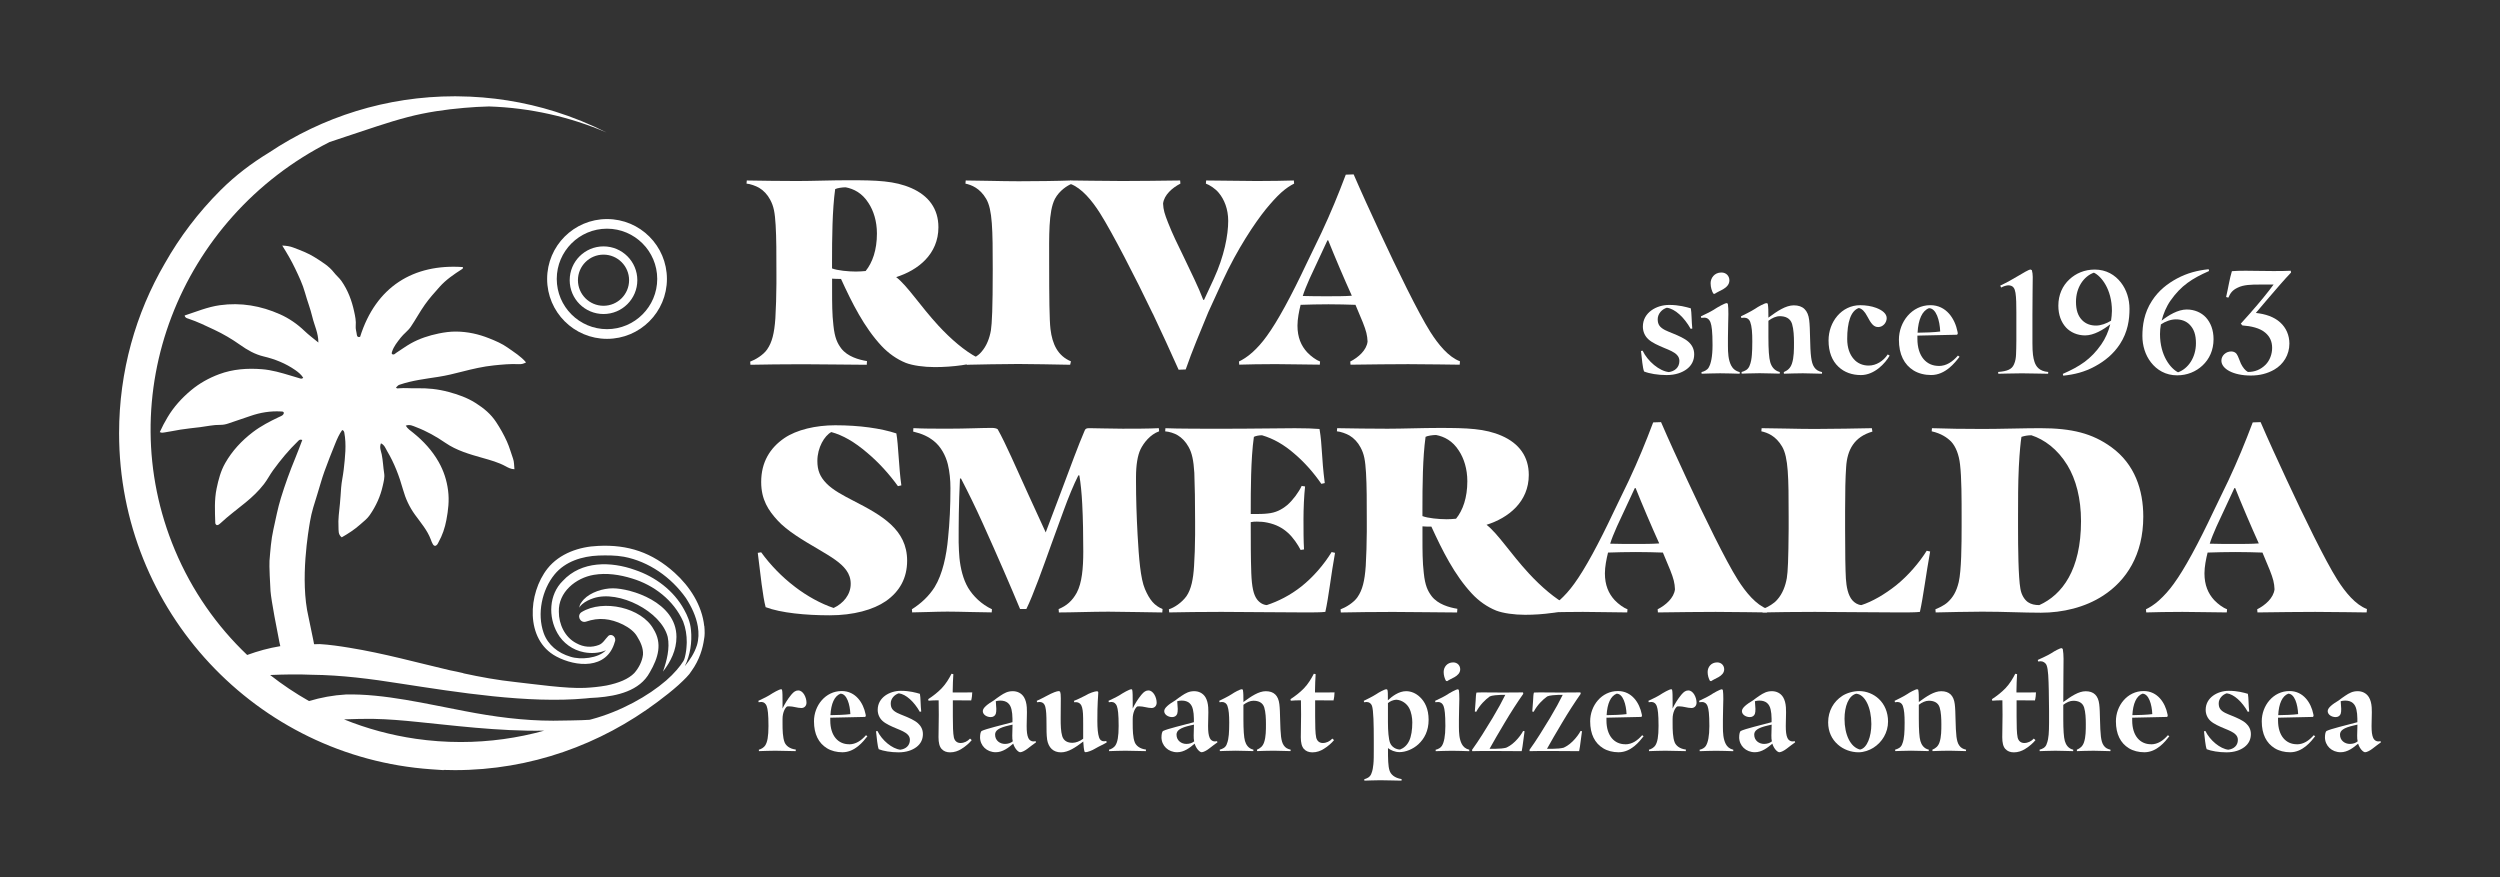 <svg xmlns="http://www.w3.org/2000/svg" id="Livello_1" data-name="Livello 1" viewBox="0 0 740 259.63"><rect x="0" y="0" width="740" height="259.63" fill="#333333" stroke="none"/><defs><style>      .cls-1 {        fill: #fff;        stroke-width: 0px;      }    </style></defs><g><path class="cls-1" d="M235.26,173.67c3.65,2.8,7.77,5.05,11.5,6.29,2.8-1.32,5.05-3.88,5.05-7.15,0-1.55-.47-2.88-1.32-4.04-1.63-2.25-4.35-3.88-8.16-6.14-4.66-2.72-9.4-5.52-12.2-8.62-2.64-2.88-4.82-6.06-4.82-11.34,0-5.91,2.64-10.1,6.84-12.98,3.65-2.49,9.32-3.81,15.07-3.81,7.3,0,13.6.93,18.1,2.41.62,3.42.7,9.95,1.48,15.38l-1.01.23c-2.64-3.65-5.67-6.99-9.09-9.87-3.81-3.26-7.23-5.21-10.64-6.14-2.02,1.09-4.12,4.58-4.12,8.55,0,2.8.78,4.66,2.64,6.6,1.94,2.02,5.05,3.65,8.08,5.21,8.31,4.27,15.85,8.47,15.85,17.71,0,5.13-2.18,9.09-6.29,11.97-3.73,2.56-9.56,4.2-16.63,4.2s-14.45-.7-18.96-2.41c-.85-3.11-1.55-9.79-2.33-16.08l1.01-.16c2.64,3.65,6.14,7.3,9.95,10.18Z"></path><path class="cls-1" d="M276.67,173.75c2.33-3.81,3.5-9.32,3.96-14.53.47-4.51.7-9.32.7-14.69,0-2.49-.23-4.89-.78-7.15-.62-2.49-2.02-5.13-4.04-6.76-1.71-1.4-3.57-2.25-6.22-2.88l.08-1.01c2.88.16,6.22.16,10.41.16,4.97,0,9.87-.23,12.82-.23.78,0,1.4.16,1.71.39,2.41,4.27,5.36,11.19,9.09,19.35l5.13,11.19,4.35-11.5c3.19-8.47,5.21-14.06,7.15-18.57.23-.62.54-.78,1.4-.78,1.79,0,6.45.16,9.87.16s7.54,0,10.72-.16l.08.93c-2.64.93-4.58,3.42-5.52,5.36-.85,1.79-1.32,4.66-1.32,8.16v1.48c0,4.66.16,10.1.47,15.69.39,6.92.85,12.9,2.18,16.01,1.4,3.26,2.8,4.9,5.21,5.91l-.08,1.01c-2.56,0-11.5-.23-15.93-.23-4.74,0-11.03.23-14.68.23l-.08-1.01c2.33-.93,4.04-2.41,5.36-4.82,1.55-2.88,1.94-7.3,1.94-12.2,0-4.35-.08-9.87-.31-14.06-.16-3.26-.47-6.22-.85-8.47h-.31c-1.4,2.8-2.88,6.37-4.35,10.41l-3.65,10.02c-2.25,6.29-5.44,15.23-7.38,19.11h-1.86c-2.72-6.53-6.53-15.38-11.03-25.33-2.25-4.97-4.2-8.94-6.45-13.29h-.31c-.39,8.16-.39,13.29-.39,18.88,0,1.48.16,3.73.23,4.58.31,3.11,1.09,6.37,2.56,8.86,1.55,2.56,3.96,4.9,7.07,6.37l-.08.93c-3.19,0-9.63-.23-13.13-.23-3.19,0-8.16.23-10.41.23l-.08-.93c2.72-1.71,5.05-3.89,6.76-6.6Z"></path><path class="cls-1" d="M351.19,176.47c1.4-2.02,2.02-5.05,2.25-8.93.16-2.25.31-6.37.31-9.25v-3.96c0-5.67-.08-10.64-.23-14.37-.23-3.73-.7-5.91-1.71-7.69-.85-1.55-2.02-2.72-3.19-3.42-1.01-.62-2.56-1.09-3.73-1.17l.08-.93c3.03.16,13.21.16,15.62.16,11.03,0,18.18-.16,22.69-.16,3.11,0,5.52.08,7.3.23.85,5.13.54,8.16,1.55,16.01l-1.01.23c-2.25-3.26-4.89-6.29-8-8.94-3.03-2.64-6.14-4.43-9.56-5.44-.85,0-1.79.16-2.41.47-.93,6.45-.93,16.24-.93,21.75v1.09h.78c1.63,0,2.87,0,4.27-.16,2.33-.23,4.04-1.09,5.75-2.49,1.63-1.4,3.42-3.81,4.27-5.67l1.01.16c-.31,2.8-.47,6.6-.47,9.71,0,3.34,0,6.22.16,8.93l-1.01.16c-.78-1.55-2.25-3.73-3.73-5.05-1.63-1.48-3.5-2.49-6.06-3.03-1.09-.23-2.02-.31-3.11-.31-.62,0-1.17,0-1.86.16v.93c0,4.58,0,9.63.16,14.14.16,4.27.7,6.37,1.63,7.69.78,1.09,1.86,1.71,2.95,1.79,3.34-1.09,6.92-2.88,10.26-5.52,3.42-2.72,6.6-6.37,8.94-10.18l1.01.23c-1.17,6.37-1.86,12.98-2.87,17.48-1.17.16-3.96.16-5.75.16-8.7,0-18.41-.16-25.02-.16-5.13,0-12.2.08-15.46.16l-.08-.93c1.55-.47,3.81-1.94,5.21-3.89Z"></path><path class="cls-1" d="M401.85,176.7c1.4-2.02,2.1-4.66,2.41-9.17.16-2.49.31-7.3.31-10.18v-3.03c0-5.67,0-10.64-.23-14.37s-.54-5.52-1.63-7.54c-.78-1.48-1.94-2.72-3.26-3.5-.93-.54-2.64-1.17-3.73-1.24l.08-.93c3.11.08,11.42.16,14.92.16,4.51,0,10.18-.23,15.23-.23,8.39,0,13.6.16,18.57,2.33,5.13,2.25,8,6.14,8,11.58,0,8-6.06,12.74-12.51,14.76,3.34,2.56,7.07,8.47,12.51,14.37,3.73,4.04,7.85,7.54,11.42,9.4.47,0,1.01-.08,1.4-.16l.16,1.01c-3.03,1.24-8.62,2.02-14.06,2.02-3.26,0-6.53-.47-8.55-1.24-2.72-1.09-5.21-2.87-7.23-5.05-5.13-5.52-8.7-12.67-11.97-19.81-.7,0-1.94,0-2.64-.08v3.57c0,3.57,0,6.99.39,10.26.39,3.73,1.17,5.28,2.33,6.84,1.86,2.41,5.21,3.34,7.61,3.73l-.08,1.09c-3.65,0-13.99-.16-18.96-.16s-12.2.08-15.46.16l-.08-.93c1.48-.54,3.89-1.94,5.05-3.65ZM428.11,153.7c1.01,0,2.02-.08,2.88-.16,2.02-2.49,3.34-6.22,3.34-11.11,0-3.65-1.01-6.76-2.49-9.01-1.86-2.95-4.35-4.2-6.76-4.66-1.01,0-2.56.23-3.11.54-.86,6.14-.93,14.37-.93,21.75v1.71c1.55.62,4.89.93,7.07.93Z"></path><path class="cls-1" d="M461.6,177.71c1.55-1.4,2.95-2.95,4.35-4.89,3.19-4.35,7.3-11.97,11.73-21.37l4.43-9.17c2.8-5.98,4.97-11.27,7.23-17.25l2.33-.08c2.17,5.05,5.13,11.5,7.77,17.17,5.05,10.88,11.34,23.78,14.92,29.45,2.41,3.81,5.44,7.46,8.78,8.7l-.08,1.01c-1.71,0-9.4-.16-15.23-.16-3.81,0-11.89.08-17.09.16l-.08-.93c2.41-1.24,4.82-3.34,5.13-5.91-.08-1.87-.39-3.11-1.4-5.67l-2.17-5.21c-2.1-.08-5.44-.16-8-.16-2.95,0-5.75.08-8.24.16-.47,1.87-.93,4.2-.93,6.14,0,3.5,1.09,5.98,2.88,7.93,1.09,1.17,2.72,2.33,3.81,2.72l-.08.93c-3.88,0-8.62-.16-13.13-.16-4.12,0-8.16.08-10.72.16l-.08-.93c1.09-.54,2.41-1.32,3.88-2.64ZM491.13,160.85c-2.25-4.97-4.97-11.34-6.99-16.39h-.23l-5.28,11.34c-.78,1.71-1.71,4.04-2.02,5.13,2.25.08,5.21.08,7.61.08,2.1,0,4.97,0,6.92-.16Z"></path><path class="cls-1" d="M526.02,177.55c1.63-1.79,2.49-4.2,2.88-6.45.31-1.87.47-5.44.54-14.53v-3.57c0-11.73-.08-17.64-1.94-20.82-1.87-3.19-4.35-4.12-6.14-4.51l.08-.93c3.65,0,10.41.23,15.69.23,5.59,0,13.13-.16,16.94-.23l.16,1.01c-5.36,1.55-7.46,5.36-7.77,10.49-.23,3.26-.31,7.23-.31,12.98v5.28c0,7.38.08,11.96.23,14.76.16,2.41.62,4.97,1.94,6.45.62.7,1.55,1.32,2.64,1.4,3.19-1.01,6.92-3.19,10.26-5.83,3.57-2.87,6.84-6.68,9.09-10.26l1.01.23c-1.17,6.37-2.02,13.36-3.03,17.87-1.17.16-3.96.16-5.75.16-8.7,0-18.72-.16-25.33-.16-5.13,0-12.2.08-15.46.16l-.08-.93c1.87-.78,3.42-1.71,4.35-2.8Z"></path><path class="cls-1" d="M576.6,178.18c1.4-1.32,2.49-2.95,3.19-5.91.78-3.42.85-10.88.85-16.63v-2.41c0-5.52,0-11.81-.47-15.77-.31-2.8-1.24-5.28-2.64-6.76-1.17-1.17-2.95-2.41-5.75-3.03l.08-.93c4.35.16,9.4.23,15.07.23,4.97,0,12.35-.23,16.94-.23,9.48,0,15.46,1.55,21.06,5.59,6.99,5.05,9.48,12.74,9.48,20.59,0,11.34-5.05,18.96-11.89,23.39-5.36,3.5-12.04,5.05-18.41,5.05-5.44,0-10.64-.31-17.4-.31-4.58,0-9.95.16-13.75.23l-.08-.93c.7-.31,2.49-1.01,3.73-2.18ZM598.04,174.29c.31,1.86,1.24,3.26,2.25,3.96.93.62,2.02.86,3.34.86,6.76-3.03,12.35-10.41,12.35-24.86,0-6.68-1.48-12.35-4.04-16.55-2.95-4.82-6.84-7.61-10.64-8.86-1.09,0-1.94.16-2.95.47-.23,1.4-.54,4.27-.78,8.94-.23,4.89-.23,9.71-.23,14.92v2.56c0,6.37.08,15.15.7,18.57Z"></path><path class="cls-1" d="M639.07,177.71c1.55-1.4,2.95-2.95,4.35-4.89,3.19-4.35,7.3-11.97,11.73-21.37l4.43-9.17c2.8-5.98,4.97-11.27,7.23-17.25l2.33-.08c2.17,5.05,5.13,11.5,7.77,17.17,5.05,10.88,11.34,23.78,14.92,29.45,2.41,3.81,5.44,7.46,8.78,8.7l-.08,1.01c-1.71,0-9.4-.16-15.23-.16-3.81,0-11.89.08-17.09.16l-.08-.93c2.41-1.24,4.82-3.34,5.13-5.91-.08-1.87-.39-3.11-1.4-5.67l-2.17-5.21c-2.1-.08-5.44-.16-8-.16-2.95,0-5.75.08-8.24.16-.47,1.87-.93,4.2-.93,6.14,0,3.5,1.09,5.98,2.88,7.93,1.09,1.17,2.72,2.33,3.81,2.72l-.08.93c-3.88,0-8.62-.16-13.13-.16-4.12,0-8.16.08-10.72.16l-.08-.93c1.09-.54,2.41-1.32,3.88-2.64ZM668.6,160.85c-2.25-4.97-4.97-11.34-6.99-16.39h-.23l-5.28,11.34c-.78,1.71-1.71,4.04-2.02,5.13,2.25.08,5.21.08,7.61.08,2.1,0,4.97,0,6.92-.16Z"></path></g><g><path class="cls-1" d="M227.1,103.38c1.4-2.02,2.1-4.66,2.41-9.17.16-2.49.31-7.3.31-10.18v-3.03c0-5.67,0-10.64-.23-14.37-.23-3.73-.54-5.52-1.63-7.54-.78-1.48-1.94-2.72-3.26-3.5-.93-.54-2.64-1.17-3.73-1.24l.08-.93c3.11.08,11.42.16,14.92.16,4.51,0,10.18-.23,15.23-.23,8.39,0,13.6.16,18.57,2.33,5.13,2.25,8,6.14,8,11.58,0,8-6.06,12.74-12.51,14.76,3.34,2.56,7.07,8.47,12.51,14.37,3.73,4.04,7.85,7.54,11.42,9.4.47,0,1.01-.08,1.4-.16l.16,1.01c-3.03,1.24-8.62,2.02-14.06,2.02-3.26,0-6.53-.47-8.55-1.24-2.72-1.09-5.21-2.88-7.23-5.05-5.13-5.52-8.7-12.66-11.97-19.81-.7,0-1.94,0-2.64-.08v3.57c0,3.57,0,6.99.39,10.26.39,3.73,1.17,5.28,2.33,6.84,1.86,2.41,5.21,3.34,7.61,3.73l-.08,1.09c-3.65,0-13.99-.16-18.96-.16s-12.2.08-15.46.16l-.08-.93c1.48-.54,3.89-1.94,5.05-3.65ZM253.36,80.38c1.01,0,2.02-.08,2.87-.16,2.02-2.49,3.34-6.22,3.34-11.11,0-3.65-1.01-6.76-2.49-9.01-1.86-2.95-4.35-4.2-6.76-4.66-1.01,0-2.56.23-3.11.54-.85,6.14-.93,14.38-.93,21.76v1.71c1.55.62,4.9.93,7.07.93Z"></path><path class="cls-1" d="M290.43,104.23c1.63-1.79,2.49-4.2,2.88-6.45.31-2.1.54-6.37.54-18.1s-.08-17.64-1.94-20.82-4.35-4.12-6.14-4.51l.08-.93c3.65,0,10.41.23,15.69.23,4.82,0,11.5-.08,15.46-.23l.16,1.01c-1.17.47-3.57,1.94-4.9,4.43-1.94,3.73-1.71,11.11-1.71,18.8,0,10.57.08,17.09.39,19.74.54,4.51,2.18,7.93,6.06,9.56l-.23,1.01c-4.51-.08-11.5-.23-15.38-.23-4.27,0-12.12.16-15.23.23l-.08-.93c1.86-.78,3.42-1.71,4.35-2.8Z"></path><path class="cls-1" d="M341.24,92.89c-5.21-10.88-12.04-24.09-15.62-29.76-2.41-3.81-5.44-7.46-8.78-8.7l.08-1.01c1.71,0,9.48.16,15.31.16,3.81,0,11.89-.08,17.09-.16l.08.93c-2.41,1.24-4.82,3.34-5.13,5.9.08,1.87.47,3.11,1.48,5.67,1.24,3.19,2.87,6.53,4.51,9.87,2.25,4.74,4.51,9.25,5.91,12.98h.23l2.88-6.22c3.11-6.76,4.27-12.98,4.27-17.17,0-3.5-1.17-6.37-2.8-8.31-1.01-1.24-2.72-2.33-3.81-2.72l.08-.93c3.88,0,10.49.16,15,.16,4.12,0,8.39-.08,10.96-.16l.08.93c-1.09.54-2.33,1.32-3.81,2.64-1.55,1.4-3.11,3.19-4.58,4.97-3.19,3.96-8.39,11.65-12.82,21.29l-4.2,9.17c-2.49,6.06-4.74,11.34-6.68,16.94l-2.1.08c-2.41-5.36-5.05-11.19-7.61-16.55Z"></path><path class="cls-1" d="M370.61,104.39c1.55-1.4,2.95-2.95,4.35-4.9,3.19-4.35,7.3-11.96,11.73-21.37l4.43-9.17c2.8-5.98,4.97-11.27,7.23-17.25l2.33-.08c2.18,5.05,5.13,11.5,7.77,17.17,5.05,10.88,11.34,23.78,14.92,29.45,2.41,3.81,5.44,7.46,8.78,8.7l-.08,1.01c-1.71,0-9.4-.16-15.23-.16-3.81,0-11.89.08-17.09.16l-.08-.93c2.41-1.24,4.82-3.34,5.13-5.91-.08-1.86-.39-3.11-1.4-5.67l-2.18-5.21c-2.1-.08-5.44-.16-8-.16-2.95,0-5.75.08-8.24.16-.47,1.86-.93,4.2-.93,6.14,0,3.5,1.09,5.98,2.88,7.92,1.09,1.17,2.72,2.33,3.81,2.72l-.08.93c-3.88,0-8.62-.16-13.13-.16-4.12,0-8.16.08-10.72.16l-.08-.93c1.09-.54,2.41-1.32,3.89-2.64ZM400.14,87.53c-2.25-4.97-4.97-11.34-6.99-16.39h-.23l-5.28,11.34c-.78,1.71-1.71,4.04-2.02,5.13,2.25.08,5.21.08,7.61.08,2.1,0,4.97,0,6.92-.16Z"></path></g><g><path class="cls-1" d="M226.54,220.59c.58-.93.93-2.51.93-5.71,0-3.55-.23-5.01-.5-5.78-.31-.92-.93-1.31-1.54-1.31-.35,0-.69.04-.85.08l-.12-.42c.85-.42,2.31-1.08,3.2-1.62,1.23-.81,3.01-1.81,3.55-1.81.08,0,.23.04.27.15.15.54.15,2.16.15,3.39v2.16c.58-1.27,1.58-2.89,2.58-4.08.77-.93,1.35-1.27,2.08-1.27,1.43,0,2.43,2.04,2.43,3.62,0,.93-.62,1.58-1.5,1.58-1.19,0-2.39-.5-3.66-.5-.19,0-.39,0-.58.04-.54.35-1.35,1.7-1.35,3.7v1.39c0,1.77.04,4.12.62,5.55.39.93,1.43,1.89,3.31,2.12l-.04.46c-1.58,0-4.39-.12-6.05-.12s-3.2.08-4.82.12l-.04-.42c.65-.15,1.54-.66,1.93-1.31Z"></path><path class="cls-1" d="M251.32,220.32c2,0,3.58-1.08,5.01-2.7l.42.31c-1.23,1.58-3.7,4.74-7.4,4.74-1.66,0-3.28-.39-4.59-1.2-2.43-1.5-3.82-4.12-3.82-7.98,0-4.59,3.35-8.94,8.21-8.94,4.16,0,6.4,3.55,7.05,6.82.04.15.08.31.08.42,0,.23-.12.35-.19.42l-10.33.23v.81c0,4.62,2.39,7.05,5.55,7.05ZM245.81,211.69c1.58,0,4.55-.12,5.9-.31-.12-2.85-1.04-6.05-2.93-6.05-1.77.69-2.78,2.89-2.97,6.36Z"></path><path class="cls-1" d="M266.55,221.9c1.46-.19,2.78-1.12,2.78-2.89,0-.58-.19-1.12-.66-1.58-.69-.73-1.93-1.23-3.24-1.77-1.66-.69-3.24-1.39-4.2-2.27-.89-.81-1.43-1.97-1.43-3.28,0-1.85.89-3.24,2.2-4.2,1.27-.92,2.97-1.43,4.66-1.43,2.54,0,4.43.54,5.63.89.23,1.04.19,3.58.39,5.24l-.42.08c-1.7-3.01-4.09-5.2-6.21-5.47-1.23.35-2.39,1.54-2.39,2.97s.58,2.12,1.89,2.81c.58.31,1.35.58,2.08.89,1.43.58,3.12,1.31,4.09,2.2.89.81,1.46,1.85,1.46,3.2,0,1.54-.62,2.85-1.89,3.82-1.27.96-3.04,1.58-5.32,1.58s-4.51-.39-5.86-.92c-.39-.93-.58-3.39-.81-5.32l.42-.08c1.35,2.78,4.36,5.28,6.82,5.55Z"></path><path class="cls-1" d="M278.73,221.71c-.66-.73-.93-1.89-.93-3.47,0-1.2.08-4.7.08-6.63,0-1.46,0-2.77-.04-4.32-1.12,0-2.16.04-3.01.12l-.08-.46c1.43-.93,2.81-2,3.97-3.2,1.27-1.31,2.2-2.89,2.93-4.32l.54.12c-.08,1.31-.19,3.39-.19,4.93v.5c2.39,0,4.82,0,5.78-.04,0,.66-.12,1.7-.31,2.39-1.08,0-3.12-.04-5.43-.04v4.74c0,2.66.04,5.09.31,6.28.27,1.12,1.04,1.62,1.97,1.62,1.04,0,2.08-.5,2.81-1.31l.5.46c-.69.85-1.81,1.85-3.01,2.58-.96.62-2.12,1.04-3.39,1.04-1.08,0-1.93-.35-2.5-1Z"></path><path class="cls-1" d="M290.1,218.2c0-.81.15-1.54.42-1.81,1.39-.69,5.78-1.7,9.17-2.62v-1.04c0-1.04-.12-2-.27-2.66-.35-1.66-1.35-2.7-3.35-2.7-.39,0-.96.08-1.31.19,0,.5.15,1.73.15,2.27,0,.62-.04,1.08-.15,1.43-.19.58-.73,1-1.5,1-1.19,0-2.35-.73-2.35-1.77,0-.96,1.31-2,3.31-3.2.5-.39,1.12-.85,1.81-1.31,1.27-.85,2.27-1.39,3.74-1.39,1.31,0,2.58.54,3.35,1.81.46.77.73,1.81.81,2.97.04.5.04,1,.04,1.46,0,1.43-.08,2.89-.08,4.05,0,1.66.12,2.74.5,3.58.31.69.96,1,1.46,1,.27,0,.5-.04.69-.08l.12.35c-.58.42-1.7,1.23-2.47,1.85-.73.58-1.7,1.08-2.2,1.08-.58,0-1.62-1.04-2.08-2.54-1.39,1.2-3.12,2.54-5.16,2.54-2.66,0-4.66-1.93-4.66-4.47ZM299.78,219.43c-.12-.42-.15-1-.15-1.7,0-.73.08-2.24.08-3.24l-1,.23c-3.2.73-4.16,1.54-4.16,2.74,0,1.77,1.46,2.74,2.93,2.74.89,0,1.73-.27,2.31-.77Z"></path><path class="cls-1" d="M309.95,218.86c-.19-1.16-.19-3.05-.19-4.74,0-2.39-.08-3.85-.35-4.9-.27-1-.85-1.43-1.73-1.43-.19,0-.5.04-.69.08l-.12-.42c.89-.42,1.97-.92,3.01-1.5,1.7-.92,2.93-1.39,3.58-1.39.12,0,.27.15.35.23.12.39.19.73.19,1.93,0,.69-.04,3.93-.04,5.94s.04,3.85.46,5.24c.46,1.46,1.62,1.97,3.04,1.97.96,0,2.2-.46,3.16-1.2v-4.2c0-2.97-.04-3.93-.31-5.01-.19-.85-.77-1.62-1.85-1.62-.15,0-.31,0-.46.04l-.12-.42c.77-.27,2.08-.92,3.39-1.58,1.16-.73,2.81-1.27,3.43-1.27.23,0,.39.15.39.35,0,.54-.12,1.93-.15,2.62-.08,1.39-.12,3.2-.12,5.78,0,2.24.15,3.82.5,4.9.23.73.73,1.16,1.46,1.16.23,0,.54-.04.69-.08l.12.42c-.93.58-2.24,1.12-3.47,1.85-.85.54-2.27,1.04-2.77,1.04-.12,0-.31-.08-.35-.23-.19-.73-.27-1.66-.35-2.93-2.27,1.73-4.43,3.2-6.59,3.2-2.27,0-3.7-1.35-4.12-3.82Z"></path><path class="cls-1" d="M330.19,220.59c.58-.93.93-2.51.93-5.71,0-3.55-.23-5.01-.5-5.78-.31-.92-.93-1.31-1.54-1.31-.35,0-.69.04-.85.08l-.12-.42c.85-.42,2.31-1.08,3.2-1.62,1.23-.81,3.01-1.81,3.55-1.81.08,0,.23.04.27.15.15.54.15,2.16.15,3.39v2.16c.58-1.27,1.58-2.89,2.58-4.08.77-.93,1.35-1.27,2.08-1.27,1.43,0,2.43,2.04,2.43,3.62,0,.93-.62,1.58-1.5,1.58-1.19,0-2.39-.5-3.66-.5-.19,0-.39,0-.58.04-.54.35-1.35,1.7-1.35,3.7v1.39c0,1.77.04,4.12.62,5.55.39.93,1.43,1.89,3.31,2.12l-.04.46c-1.58,0-4.39-.12-6.05-.12s-3.2.08-4.82.12l-.04-.42c.65-.15,1.54-.66,1.93-1.31Z"></path><path class="cls-1" d="M343.8,218.2c0-.81.15-1.54.42-1.81,1.39-.69,5.78-1.7,9.17-2.62v-1.04c0-1.04-.12-2-.27-2.66-.35-1.66-1.35-2.7-3.35-2.7-.39,0-.96.08-1.31.19,0,.5.15,1.73.15,2.27,0,.62-.04,1.08-.15,1.43-.19.58-.73,1-1.5,1-1.19,0-2.35-.73-2.35-1.77,0-.96,1.31-2,3.31-3.2.5-.39,1.12-.85,1.81-1.31,1.27-.85,2.27-1.39,3.74-1.39,1.31,0,2.58.54,3.35,1.81.46.77.73,1.81.81,2.97.04.5.04,1,.04,1.46,0,1.43-.08,2.89-.08,4.05,0,1.66.12,2.74.5,3.58.31.69.96,1,1.46,1,.27,0,.5-.04.69-.08l.12.35c-.58.42-1.7,1.23-2.47,1.85-.73.58-1.7,1.08-2.2,1.08-.58,0-1.62-1.04-2.08-2.54-1.39,1.2-3.12,2.54-5.16,2.54-2.66,0-4.66-1.93-4.66-4.47ZM353.48,219.43c-.12-.42-.15-1-.15-1.7,0-.73.08-2.24.08-3.24l-1,.23c-3.2.73-4.16,1.54-4.16,2.74,0,1.77,1.46,2.74,2.93,2.74.89,0,1.73-.27,2.31-.77Z"></path><path class="cls-1" d="M363.07,220.4c.46-1.04.58-2.12.66-2.93.08-.85.12-2.16.12-3.55,0-2.24-.12-3.85-.54-5.01-.27-.73-.85-1.12-1.62-1.12-.23,0-.54.04-.69.08l-.12-.42c.92-.46,2.43-1.16,3.7-1.97.77-.54,2.47-1.46,2.97-1.46.12,0,.35.08.35.23.15.85.15,1.93.15,2.93v.62c2.35-1.73,4.55-3.2,6.63-3.2,2.39,0,3.7,1.27,4.01,3.82.15,1.16.19,2.85.23,4.55.04,1.97.12,3.93.27,5.09.15,1.08.35,1.93.81,2.58.5.73,1.08,1.04,2.04,1.27l-.04.42c-1.58,0-3.12-.12-4.97-.12-1.66,0-3.74.08-4.93.12l-.04-.42c.96-.42,1.7-.96,2.12-2.2.54-1.58.54-3.62.54-5.4,0-1.66-.08-3.51-.5-4.89-.46-1.5-1.77-2-3.2-2-.96,0-2,.46-2.97,1.2v4.2c0,3.28.15,5.43.46,6.51.31,1.08,1,2.24,2.51,2.58l-.04.42c-.92,0-3.62-.12-5.24-.12-1.77,0-4.24.12-4.66.12l-.04-.42c.89-.27,1.62-.58,2.04-1.5Z"></path><path class="cls-1" d="M385.97,221.71c-.66-.73-.93-1.89-.93-3.47,0-1.2.08-4.7.08-6.63,0-1.46,0-2.77-.04-4.32-1.12,0-2.16.04-3.01.12l-.08-.46c1.43-.93,2.81-2,3.97-3.2,1.27-1.31,2.2-2.89,2.93-4.32l.54.12c-.08,1.31-.19,3.39-.19,4.93v.5c2.39,0,4.82,0,5.78-.04,0,.66-.12,1.7-.31,2.39-1.08,0-3.12-.04-5.43-.04v4.74c0,2.66.04,5.09.31,6.28.27,1.12,1.04,1.62,1.97,1.62,1.04,0,2.08-.5,2.81-1.31l.5.46c-.69.85-1.81,1.85-3.01,2.58-.96.62-2.12,1.04-3.39,1.04-1.08,0-1.93-.35-2.5-1Z"></path><path class="cls-1" d="M405.86,229.15c.46-1.04.58-2.12.66-2.93.12-1.04.12-2.62.12-4.39v-2.78c0-4.51-.08-8.83-.54-10.14-.27-.73-.85-1.12-1.62-1.12-.23,0-.54.04-.69.08l-.12-.42c.92-.46,2.43-1.16,3.7-1.97.77-.54,2.47-1.46,2.97-1.46.12,0,.31.08.35.23.12.46.12,1.27.12,2v1.04c1.27-1.2,3.24-2.7,5.4-2.7,1.43,0,2.89.58,4.12,1.77,1.39,1.31,2.54,3.43,2.54,6.71s-1.27,5.59-3.01,7.21c-1.62,1.5-3.82,2.35-5.59,2.35-1.43,0-2.62-.58-3.43-1.19v.27c0,2.97.04,5.09.46,6.36.35,1.12,1.43,2.2,3.58,2.54l-.04.46c-.92,0-4.7-.12-6.32-.12-1.77,0-4.24.12-4.66.12l-.04-.42c.81-.23,1.62-.58,2.04-1.5ZM411.45,219.86c.5,1.31,1.85,2,2.97,2,1.12-.42,2.08-1.27,2.7-2.58.62-1.31.92-3.24.92-5.47,0-1.31-.27-2.97-.92-4.2-.66-1.27-2.08-2.39-3.82-2.5-.96.08-1.77.42-2.47,1v5.67c0,2.58.19,4.93.62,6.09Z"></path><path class="cls-1" d="M426.83,220.71c.58-.92,1-2.78,1-5.82,0-3.58-.23-5.01-.5-5.78-.31-.92-.96-1.31-1.58-1.31-.35,0-.69.04-.85.08l-.12-.42c.85-.42,2.31-1.08,3.2-1.62,1.23-.81,3.04-1.81,3.55-1.81.12,0,.27.12.31.35.08.5.12,1.46.12,2.51s-.12,3.85-.12,6.09v2.16c0,1.73.08,3.62.85,5.09.42.81,1.12,1.43,2.24,1.7l-.04.42c-1.31-.04-3.7-.12-5.09-.12s-3.58.08-4.82.12l-.04-.42c.69-.15,1.5-.54,1.89-1.2ZM427.33,198.85c0-1.31.96-2.78,2.81-2.78,1.27,0,2.08.93,2.08,2.04s-.81,1.81-1.66,2.31c-.77.42-1.58.77-2.2,1.2l-.35-.08c-.39-.69-.69-1.62-.69-2.7Z"></path><path class="cls-1" d="M441.75,212.61c1.66-2.78,2.85-4.97,3.82-6.94-.77,0-1.93,0-2.97.12-.81.08-1.23.19-1.62.35-1.27.89-2.97,2.54-4.01,4.55l-.42-.08c.08-.73.15-2.08.23-3.04.08-1.12.08-2.16.27-2.58.54-.04,1.23-.04,1.7-.04,1.93,0,4.32.04,6.28.04s4.09,0,5.78-.04l.08.42c-1.66,2.35-3.78,5.63-5.51,8.56-1.62,2.7-3.43,5.82-4.47,7.71h1.77c1.19,0,2.35-.12,3.12-.31.58-.27,1.46-.69,2.62-1.81,1.16-1.12,2.04-2.39,2.43-3.16l.42.08c-.27,1.62-.5,4.32-.85,5.9-1.04,0-3.89-.04-6.9-.04h-2.93c-1.5,0-3.82,0-4.82.04l-.04-.39c2-2.74,4.12-6.21,6.01-9.33Z"></path><path class="cls-1" d="M458.75,212.61c1.66-2.78,2.85-4.97,3.82-6.94-.77,0-1.93,0-2.97.12-.81.08-1.23.19-1.62.35-1.27.89-2.97,2.54-4.01,4.55l-.42-.08c.08-.73.15-2.08.23-3.04.08-1.12.08-2.16.27-2.58.54-.04,1.23-.04,1.7-.04,1.93,0,4.32.04,6.28.04s4.09,0,5.78-.04l.08.42c-1.66,2.35-3.78,5.63-5.51,8.56-1.62,2.7-3.43,5.82-4.47,7.71h1.77c1.19,0,2.35-.12,3.12-.31.58-.27,1.46-.69,2.62-1.81,1.16-1.12,2.04-2.39,2.43-3.16l.42.08c-.27,1.62-.5,4.32-.85,5.9-1.04,0-3.89-.04-6.9-.04h-2.93c-1.5,0-3.82,0-4.82.04l-.04-.39c2-2.74,4.12-6.21,6.01-9.33Z"></path><path class="cls-1" d="M481.07,220.32c2,0,3.58-1.08,5.01-2.7l.42.31c-1.23,1.58-3.7,4.74-7.4,4.74-1.66,0-3.28-.39-4.59-1.2-2.43-1.5-3.82-4.12-3.82-7.98,0-4.59,3.35-8.94,8.21-8.94,4.16,0,6.4,3.55,7.05,6.82.04.15.08.31.08.42,0,.23-.12.35-.19.42l-10.33.23v.81c0,4.62,2.39,7.05,5.55,7.05ZM475.56,211.69c1.58,0,4.55-.12,5.9-.31-.12-2.85-1.04-6.05-2.93-6.05-1.77.69-2.78,2.89-2.97,6.36Z"></path><path class="cls-1" d="M490.01,220.59c.58-.93.92-2.51.92-5.71,0-3.55-.23-5.01-.5-5.78-.31-.92-.92-1.31-1.54-1.31-.35,0-.69.04-.85.08l-.12-.42c.85-.42,2.31-1.08,3.2-1.62,1.23-.81,3.01-1.81,3.55-1.81.08,0,.23.04.27.15.15.54.15,2.16.15,3.39v2.16c.58-1.27,1.58-2.89,2.58-4.08.77-.93,1.35-1.27,2.08-1.27,1.43,0,2.43,2.04,2.43,3.62,0,.93-.62,1.58-1.5,1.58-1.2,0-2.39-.5-3.66-.5-.19,0-.38,0-.58.04-.54.35-1.35,1.7-1.35,3.7v1.39c0,1.77.04,4.12.62,5.55.39.93,1.43,1.89,3.32,2.12l-.04.46c-1.58,0-4.39-.12-6.05-.12s-3.2.08-4.82.12l-.04-.42c.65-.15,1.54-.66,1.93-1.31Z"></path><path class="cls-1" d="M504.97,220.71c.58-.92,1-2.78,1-5.82,0-3.58-.23-5.01-.5-5.78-.31-.92-.96-1.31-1.58-1.31-.35,0-.69.04-.85.08l-.12-.42c.85-.42,2.31-1.08,3.2-1.62,1.23-.81,3.04-1.81,3.55-1.81.12,0,.27.12.31.35.08.5.12,1.46.12,2.51s-.12,3.85-.12,6.09v2.16c0,1.73.08,3.62.85,5.09.42.81,1.12,1.43,2.24,1.7l-.04.42c-1.31-.04-3.7-.12-5.09-.12s-3.58.08-4.82.12l-.04-.42c.69-.15,1.5-.54,1.89-1.2ZM505.47,198.85c0-1.31.96-2.78,2.81-2.78,1.27,0,2.08.93,2.08,2.04s-.81,1.81-1.66,2.31c-.77.42-1.58.77-2.2,1.2l-.35-.08c-.39-.69-.69-1.62-.69-2.7Z"></path><path class="cls-1" d="M514.8,218.2c0-.81.15-1.54.42-1.81,1.39-.69,5.78-1.7,9.17-2.62v-1.04c0-1.04-.12-2-.27-2.66-.35-1.66-1.35-2.7-3.35-2.7-.39,0-.96.08-1.31.19,0,.5.15,1.73.15,2.27,0,.62-.04,1.08-.15,1.43-.19.58-.73,1-1.5,1-1.19,0-2.35-.73-2.35-1.77,0-.96,1.31-2,3.31-3.2.5-.39,1.12-.85,1.81-1.31,1.27-.85,2.27-1.39,3.74-1.39,1.31,0,2.58.54,3.35,1.81.46.77.73,1.81.81,2.97.04.5.04,1,.04,1.46,0,1.43-.08,2.89-.08,4.05,0,1.66.12,2.74.5,3.58.31.69.96,1,1.46,1,.27,0,.5-.04.69-.08l.12.35c-.58.42-1.7,1.23-2.47,1.85-.73.58-1.7,1.08-2.2,1.08-.58,0-1.62-1.04-2.08-2.54-1.39,1.2-3.12,2.54-5.16,2.54-2.66,0-4.66-1.93-4.66-4.47ZM524.48,219.43c-.12-.42-.15-1-.15-1.7,0-.73.08-2.24.08-3.24l-1,.23c-3.2.73-4.16,1.54-4.16,2.74,0,1.77,1.46,2.74,2.93,2.74.89,0,1.74-.27,2.31-.77Z"></path><path class="cls-1" d="M545.25,206.02c1.39-.92,3.39-1.46,5.05-1.46,2.12,0,4.28.85,5.82,2.31,1.73,1.62,2.74,3.97,2.74,6.71,0,3.24-1.73,6.13-4.39,7.79-1.12.69-2.74,1.31-4.32,1.31-2.24,0-4.51-.81-6.17-2.31-1.74-1.54-2.85-3.74-2.85-6.55,0-3.43,1.66-6.17,4.12-7.79ZM549.45,205.33c-2.31.58-3.47,3.82-3.47,7.44,0,4.74,1.77,8.4,4.59,9.1,2.08-.39,3.35-3.85,3.35-7.55,0-4.86-1.85-8.75-4.47-8.98Z"></path><path class="cls-1" d="M562.99,220.4c.46-1.04.58-2.12.66-2.93.08-.85.12-2.16.12-3.55,0-2.24-.12-3.85-.54-5.01-.27-.73-.85-1.12-1.62-1.12-.23,0-.54.04-.69.08l-.12-.42c.92-.46,2.43-1.16,3.7-1.97.77-.54,2.47-1.46,2.97-1.46.12,0,.35.08.35.23.15.85.15,1.93.15,2.93v.62c2.35-1.73,4.55-3.2,6.63-3.2,2.39,0,3.7,1.27,4.01,3.82.15,1.16.19,2.85.23,4.55.04,1.97.12,3.93.27,5.09.15,1.08.35,1.93.81,2.58.5.73,1.08,1.04,2.04,1.27l-.04.42c-1.58,0-3.12-.12-4.97-.12-1.66,0-3.74.08-4.93.12l-.04-.42c.96-.42,1.7-.96,2.12-2.2.54-1.58.54-3.62.54-5.4,0-1.66-.08-3.51-.5-4.89-.46-1.5-1.77-2-3.2-2-.96,0-2,.46-2.97,1.2v4.2c0,3.28.15,5.43.46,6.51s1,2.24,2.5,2.58l-.04.42c-.92,0-3.62-.12-5.24-.12-1.77,0-4.24.12-4.66.12l-.04-.42c.89-.27,1.62-.58,2.04-1.5Z"></path><path class="cls-1" d="M593.59,221.71c-.66-.73-.92-1.89-.92-3.47,0-1.2.08-4.7.08-6.63,0-1.46,0-2.77-.04-4.32-1.12,0-2.16.04-3.01.12l-.08-.46c1.43-.93,2.81-2,3.97-3.2,1.27-1.31,2.2-2.89,2.93-4.32l.54.12c-.08,1.31-.19,3.39-.19,4.93v.5c2.39,0,4.82,0,5.78-.04,0,.66-.12,1.7-.31,2.39-1.08,0-3.12-.04-5.43-.04v4.74c0,2.66.04,5.09.31,6.28.27,1.12,1.04,1.62,1.97,1.62,1.04,0,2.08-.5,2.81-1.31l.5.46c-.69.85-1.81,1.85-3.01,2.58-.96.62-2.12,1.04-3.39,1.04-1.08,0-1.93-.35-2.51-1Z"></path><path class="cls-1" d="M605.74,220.4c.46-1.04.58-2.12.66-2.93.08-.85.12-2.16.12-3.55v-3.58c0-2-.04-4.47-.08-6.01-.08-3.39-.15-6.24-.66-7.44-.31-.73-1.04-1.16-1.77-1.16-.23,0-.54.04-.69.08l-.15-.46c.93-.46,2.81-1.23,4.09-2.04.77-.54,2.47-1.46,2.97-1.46l.35.23c.15.85.23,1.93.23,2.93,0,1.93-.08,7.44-.08,12.8,2.35-1.73,4.55-3.2,6.63-3.2,2.39,0,3.7,1.27,4.01,3.82.15,1.16.19,2.85.23,4.55.04,1.97.12,3.93.27,5.09.15,1.08.35,1.93.81,2.58.5.73,1.08,1.04,2.04,1.27l-.04.42c-1.58,0-3.12-.12-4.97-.12-1.66,0-3.74.08-4.93.12l-.04-.42c.96-.42,1.7-.96,2.12-2.2.54-1.58.54-3.62.54-5.4,0-1.66-.08-3.51-.5-4.89-.46-1.5-1.77-2-3.2-2-.96,0-2,.46-2.97,1.2v4.2c0,3.28.15,5.43.46,6.51s1,2.24,2.5,2.58l-.04.42c-.92,0-3.62-.12-5.24-.12-1.77,0-4.24.12-4.66.12l-.04-.42c.89-.27,1.62-.58,2.04-1.5Z"></path><path class="cls-1" d="M636.69,220.32c2,0,3.58-1.08,5.01-2.7l.42.31c-1.23,1.58-3.7,4.74-7.4,4.74-1.66,0-3.28-.39-4.59-1.2-2.43-1.5-3.82-4.12-3.82-7.98,0-4.59,3.35-8.94,8.21-8.94,4.16,0,6.4,3.55,7.05,6.82.04.15.08.31.08.42,0,.23-.12.35-.19.42l-10.33.23v.81c0,4.62,2.39,7.05,5.55,7.05ZM631.18,211.69c1.58,0,4.55-.12,5.9-.31-.12-2.85-1.04-6.05-2.93-6.05-1.77.69-2.78,2.89-2.97,6.36Z"></path><path class="cls-1" d="M659.63,221.9c1.46-.19,2.78-1.12,2.78-2.89,0-.58-.19-1.12-.66-1.58-.69-.73-1.93-1.23-3.24-1.77-1.66-.69-3.24-1.39-4.2-2.27-.89-.81-1.43-1.97-1.43-3.28,0-1.85.89-3.24,2.2-4.2,1.27-.92,2.97-1.43,4.66-1.43,2.54,0,4.43.54,5.63.89.23,1.04.19,3.58.39,5.24l-.42.08c-1.7-3.01-4.09-5.2-6.21-5.47-1.23.35-2.39,1.54-2.39,2.97s.58,2.12,1.89,2.81c.58.31,1.35.58,2.08.89,1.43.58,3.12,1.31,4.09,2.2.89.81,1.46,1.85,1.46,3.2,0,1.54-.62,2.85-1.89,3.82-1.27.96-3.04,1.58-5.32,1.58s-4.51-.39-5.86-.92c-.39-.93-.58-3.39-.81-5.32l.42-.08c1.35,2.78,4.36,5.28,6.82,5.55Z"></path><path class="cls-1" d="M679.86,220.32c2,0,3.58-1.08,5.01-2.7l.42.31c-1.23,1.58-3.7,4.74-7.4,4.74-1.66,0-3.28-.39-4.59-1.2-2.43-1.5-3.82-4.12-3.82-7.98,0-4.59,3.35-8.94,8.21-8.94,4.16,0,6.4,3.55,7.05,6.82.04.15.08.31.08.42,0,.23-.12.35-.19.42l-10.33.23v.81c0,4.62,2.39,7.05,5.55,7.05ZM674.35,211.69c1.58,0,4.55-.12,5.9-.31-.12-2.85-1.04-6.05-2.93-6.05-1.77.69-2.78,2.89-2.97,6.36Z"></path><path class="cls-1" d="M688.19,218.2c0-.81.15-1.54.42-1.81,1.39-.69,5.78-1.7,9.17-2.62v-1.04c0-1.04-.12-2-.27-2.66-.35-1.66-1.35-2.7-3.35-2.7-.39,0-.96.08-1.31.19,0,.5.15,1.73.15,2.27,0,.62-.04,1.08-.15,1.43-.19.58-.73,1-1.5,1-1.19,0-2.35-.73-2.35-1.77,0-.96,1.31-2,3.31-3.2.5-.39,1.12-.85,1.81-1.31,1.27-.85,2.27-1.39,3.74-1.39,1.31,0,2.58.54,3.35,1.81.46.77.73,1.81.81,2.97.04.5.04,1,.04,1.46,0,1.43-.08,2.89-.08,4.05,0,1.66.12,2.74.5,3.58.31.69.96,1,1.46,1,.27,0,.5-.04.69-.08l.12.35c-.58.42-1.7,1.23-2.47,1.85-.73.58-1.7,1.08-2.2,1.08-.58,0-1.62-1.04-2.08-2.54-1.39,1.2-3.12,2.54-5.16,2.54-2.66,0-4.66-1.93-4.66-4.47ZM697.87,219.43c-.12-.42-.15-1-.15-1.7,0-.73.08-2.24.08-3.24l-1,.23c-3.2.73-4.16,1.54-4.16,2.74,0,1.77,1.46,2.74,2.93,2.74.89,0,1.74-.27,2.31-.77Z"></path></g><g><path class="cls-1" d="M161.95,82.57c0,9.79,7.94,17.73,17.73,17.73s17.73-7.94,17.73-17.73-7.94-17.73-17.73-17.73-17.73,7.94-17.73,17.73ZM179.67,67.69c8.2,0,14.87,6.67,14.87,14.87s-6.67,14.87-14.87,14.87-14.87-6.67-14.87-14.87,6.67-14.87,14.87-14.87Z"></path><path class="cls-1" d="M178.64,92.95c5.53,0,10.01-4.48,10.01-10.01s-4.48-10.01-10.01-10.01-10.01,4.48-10.01,10.01,4.48,10.01,10.01,10.01ZM178.64,75.37c4.17,0,7.57,3.39,7.57,7.57s-3.39,7.57-7.57,7.57-7.57-3.39-7.57-7.57,3.39-7.57,7.57-7.57Z"></path><path class="cls-1" d="M208.45,185.33c-.64-6.14-4.26-11.75-8.79-15.82-6.6-5.95-13.75-8.38-22.62-7.92-5.53.21-11.4,2.21-14.97,6.69-5.81,7.35-6.69,21.06,2.54,26.01,5.86,3.16,15.06,3.97,17.36-4.27.64-1.39-.96-2.67-1.92-1.77-1.01,1.04-1.56,2.19-2.79,2.66-2.11.81-4.45.72-6.7-.54-3.35-1.74-5.16-5.6-5.14-9.28-.2-5.82,5.02-10.05,10.37-10.94,3.79-.63,7.67-.05,11.32,1.09,6.48,1.95,12.32,6.46,15.1,12.72.75,1.96,1.09,4.07,1.07,6.18,0,.23-.02.46-.03.69-.02.29-.04.6-.06.91-.02.24-.04.47-.07.71-.1.77-.24,1.53-.44,2.27-.11.38-.24.71-.39.95-.89,1.48-2.79,3.76-5.08,5.74-5.29,4.58-13.44,9.18-22.12,11.5-.19.05-.38.1-.57.15-2.37.18-8.64.24-10.74.27-8.82,0-17.54-1.16-26.19-2.84-11.09-2.08-23.92-5.2-35.24-4.92-3.69.21-7.34.88-10.88,1.94-4.02-2.28-7.87-4.85-11.51-7.71,4.14-.17,8.18-.25,12.31-.07,8.88.09,17.5,1.22,26.37,2.62,16.69,2.56,37.79,5.96,54.76,4.38.42-.04.85-.08,1.29-.13.73-.03,1.46-.07,2.19-.13,5.72-.47,12.47-1.91,15.46-7.45,2.56-4.39,3.73-8.59,1.1-12.81-3.52-6.36-14.89-8.93-21.27-5.04-1.56.98-.44,3.4,1.33,2.82,1.76-.61,3.68-.91,5.52-.72,3.24.26,7.98,2.32,9.57,5.12,1.02,1.64,1.86,3.46,1.74,5.39-.24,2-1.24,3.92-2.57,5.44-1.74,1.79-4.63,2.96-8.23,3.69-2.15.39-4.35.6-6.37.7-5.47.27-15.1-1.12-20.55-1.72-5.27-.56-10.4-1.49-15.49-2.6.02,0,.04-.02.06-.03-1.31-.31-2.63-.6-3.96-.85-9.82-2.29-19.56-5.02-29.86-6.69-2.78-.46-5.86-.9-8.67-1.07-.18-.01-1.7.04-1.72.04,0-.01-.03-.41-1.64-8.03-2.62-11.08.05-25.93.44-28.31.45-2.77,1.34-5.43,2.18-8.11.7-2.22,1.29-4.48,2.08-6.67.99-2.78,2.1-5.53,3.21-8.28.56-1.39,1.16-2.76,2.05-4,.2.1.32.12.37.19.11.15.22.32.25.5.69,3.69.24,7.37-.17,11.05-.2,1.79-.62,3.54-.76,5.34-.12,1.56-.19,3.12-.35,4.68-.22,2.31-.58,4.63-.43,6.94.06.98-.17,2.21.96,3.06,1.97-1.12,3.82-2.33,5.47-3.8.99-.88,2.08-1.7,2.82-2.78,1.85-2.67,3.17-5.57,3.86-8.7.26-1.19.61-2.43.41-3.66-.3-1.87-.35-3.76-.73-5.63-.21-1-.74-2.06-.22-3.26,1.08.51,1.36,1.52,1.81,2.27,2.15,3.59,3.6,7.45,4.72,11.43.74,2.66,1.89,5.16,3.56,7.46,1.7,2.34,3.63,4.56,4.65,7.28.18.49.36,1,.63,1.44.37.61.88.61,1.31.04.15-.19.23-.42.35-.63,1.16-2.07,1.89-4.25,2.33-6.57.55-2.91.89-5.76.51-8.73-.38-3.02-1.29-5.82-2.79-8.47-1.89-3.34-4.47-6.16-7.52-8.62-.77-.62-1.65-1.18-2.22-2.13,1.24-.47,2.21.12,3.12.46,3.08,1.17,5.94,2.79,8.6,4.62,3.33,2.29,7.14,3.37,10.98,4.46,2.35.67,4.73,1.31,6.88,2.49.76.42,1.53.83,2.59.87-.13-1.11-.06-2.19-.41-3.13-.61-1.69-1.06-3.43-1.82-5.09-.91-2.01-1.99-3.93-3.2-5.76-1.55-2.35-3.55-4.04-6.19-5.7-2.41-1.51-5.06-2.44-7.84-3.19-3.14-.85-6.31-1.19-9.55-1.09-1.7.05-3.4-.15-5.11,0-.31.03-.71.14-.94-.22.52-.59.72-.73,1.1-.85,3.71-1.26,7.6-1.72,11.46-2.32,2.37-.37,4.7-.94,7.02-1.54,3.1-.79,6.23-1.53,9.42-1.85,2.45-.25,4.92-.49,7.39-.36.71.04,1.37-.11,2.11-.52-1.54-1.83-3.55-3.02-5.4-4.35-1.68-1.2-3.62-2.03-5.57-2.8-3.09-1.23-6.29-1.94-9.66-1.98-1.77-.02-3.52.22-5.23.57-2.9.6-5.69,1.5-8.27,2.95-1.48.83-2.81,1.83-4.23,2.73-.37.24-.71.76-1.3.42-.19-.24-.08-.45-.01-.69.49-1.59,1.55-2.85,2.56-4.16.9-1.16,2.17-2.03,2.98-3.22,1.46-2.15,2.67-4.44,4.19-6.58,1.32-1.86,2.83-3.55,4.34-5.24,1.88-2.11,4.24-3.73,6.66-5.27.22-.14.36-.33.2-.6-14.58-1-25.72,5.79-30.38,20.65-.57.21-.9-.06-.96-.56-.1-.89-.43-1.76-.34-2.68.14-1.43-.16-2.86-.46-4.23-.69-3.21-1.82-6.28-3.76-9.06-.65-.93-1.55-1.63-2.22-2.51-1.49-1.93-3.61-3.18-5.62-4.46-1.97-1.26-4.24-2.11-6.47-2.95-.92-.35-1.89-.5-3.22-.57,1.47,2.35,2.74,4.53,3.82,6.8,1.11,2.34,2.23,4.66,2.92,7.16.67,2.42,1.61,4.78,2.18,7.21.57,2.41,1.78,4.71,1.78,7.54-1.54-1.27-2.88-2.26-4.08-3.41-2.13-2.05-4.59-3.76-7.32-4.97-5.61-2.49-11.52-3.54-17.76-2.67-3.66.51-6.98,1.93-10.42,3.04.1.7.68.81,1.11.95,2.63.87,5.1,2.08,7.58,3.24,2.73,1.28,5.31,2.8,7.74,4.52,2.11,1.5,4.34,2.79,6.93,3.41,3.39.8,6.56,2.08,9.38,4.04.92.64,1.78,1.35,2.35,2.27-.31.35-.63.29-.91.21-.91-.26-1.82-.54-2.73-.82-2.82-.85-5.68-1.7-8.62-1.92-4.28-.33-8.53-.04-12.62,1.48-3.09,1.15-5.86,2.71-8.33,4.77-2.76,2.31-5.14,4.94-6.95,7.99-.85,1.42-1.62,2.88-2.29,4.38.59.29.98.16,1.38.1,1.59-.22,3.14-.58,4.73-.83,1.93-.3,3.88-.5,5.82-.73,1.99-.24,3.95-.72,5.99-.68.79.01,1.62-.15,2.36-.41,2.17-.75,4.36-1.46,6.53-2.22,2.93-1.02,5.91-1.51,9.02-1.34.34.02.73-.05.9.39-.1.79-.86.98-1.46,1.27-2.7,1.28-5.33,2.64-7.71,4.45-3.37,2.57-6.14,5.57-8.19,9.16-1.35,2.36-2,4.91-2.55,7.52-.71,3.39-.5,6.78-.4,10.17,0,.31.16.54.47.7.47-.02.78-.3,1.11-.61,2.32-2.17,4.91-4.07,7.38-6.09,2.02-1.65,3.89-3.42,5.47-5.48,1.01-1.31,1.73-2.76,2.7-4.09,2.23-3.05,4.62-5.97,7.38-8.62.28-.27.54-.6,1.25-.33-.7,1.83-1.35,3.61-2.08,5.37-1.61,3.88-3.03,7.83-4.26,11.83-.94,3.04-1.51,6.16-2.21,9.26-.69,3.07-.9,6.18-1.16,9.29-.11,1.28.18,7.27.3,8.97.2,2.79,2.1,12.47,2.39,13.87.17.81.28,1.62.51,2.44-3.42.57-6.56,1.43-9.81,2.61-8.95-8.52-16.31-18.96-21.38-31.03-19.19-45.69,1.26-98.3,45.76-120.79,1.65-.57,3.31-1.12,4.97-1.66,6.08-1.98,12.09-4.15,18.28-5.76,5.44-1.41,10.99-2.22,16.59-2.7,2.45-.21,4.91-.37,7.37-.42,12.08.39,23.88,3.04,34.78,7.71-4.86-2.47-9.96-4.55-15.24-6.2-9.13-2.86-18.81-4.43-28.86-4.51-.26,0-.52-.01-.78-.01-20.35,0-39.27,6.14-55.03,16.67-5.12,3.12-9.93,6.73-14.38,11.18-6.5,6.5-12.01,13.75-16.47,21.65,0,0,0,0,0,0-8.59,14.75-13.52,31.91-13.52,50.23,0,52.7,40.75,95.85,92.36,99.48h0c1.21.1,2.42.19,3.64.25.04-.02.08-.04.11-.06,1.09.04,2.19.06,3.29.06,22.5,0,43.15-7.62,59.9-20.14,2.27-1.7,4.37-3.34,6.15-4.94,0,0,0,0,0,0,0,0,.02-.01.02-.01l.02-.02c.52-.46,1.01-.93,1.47-1.38.65-.62,1.28-1.27,1.86-1.97.16-.22.31-.45.46-.67.04-.05.08-.11.12-.16h0c2.44-3.37,3.38-6.84,3.74-9.39,0,0,0,0,0,0,0,0,0,0,0,0,0,0,0,0,0,0,.04-.23.08-.47.11-.7.01-.09.02-.19.03-.28,0-.09.02-.18.02-.27.02-.21.03-.43.03-.65h0c0-.71-.03-1.41-.1-2.1ZM136.36,219.64c-4.5,0-8.92-.33-13.25-.95-7.41-1.07-14.54-3.02-21.28-5.75.26-.01.52-.02.78-.03,2.66-.1,5.32-.16,8-.12,4.3.08,8.66.46,13.05.91,9.03.86,23.9,2.84,37.46,2.57-7.88,2.19-16.18,3.37-24.76,3.37ZM206.28,191.03c-.73,2.31-2.06,4.3-3.58,6.17,1.61-3.28,2.19-7.16,1.83-10.72,0-.05-.01-.1-.02-.15-.18-2.09-1.01-4.09-2.02-5.9-3.06-5.62-8.52-9.71-14.54-11.73-7.12-2.56-15.85-2.71-21.36,3.24-4.13,4.05-4.35,10.67-1.58,15.5,1.62,2.91,4.55,5,7.83,5.62,2.08.42,4.6.3,6.52-.59-2.29,2.42-7.54,2.9-10.53,1.91-3.64-1.07-6.65-3.47-7.91-7.02-2-5.67-.53-12.75,3.24-17.34,3.14-3.83,8.15-5.38,13-5.58,2.43-.07,5.07-.09,7.53.36,7.38,1.4,14.02,6.1,18.33,12.21,1.63,2.49,3.04,5.43,3.54,8.44.31,1.86.27,3.76-.28,5.59Z"></path><path class="cls-1" d="M200.23,188.52c0-10.32-13.56-14.38-18.84-14.38-2.93,0-6.57,1.17-8.59,3.28-.59.69-1.33,1.5-1.28,2.47.13-.44.46-.74.78-1.03.98-.84,2.19-1.4,3.39-1.8,7.52-2.48,20.04,3.93,21.95,11.46.69,3.32-.27,7.08-1.4,10.27,2.29-2.95,4-6.38,3.99-10.27Z"></path></g><g><path class="cls-1" d="M493.95,110.14c1.66-.22,3.15-1.28,3.15-3.3,0-.66-.22-1.28-.74-1.8-.79-.84-2.19-1.41-3.68-2.02-1.88-.79-3.68-1.58-4.77-2.6-1.01-.92-1.62-2.24-1.62-3.74,0-2.11,1.01-3.7,2.5-4.79,1.45-1.06,3.37-1.63,5.3-1.63,2.89,0,5.03.62,6.39,1.01.26,1.19.22,4.09.44,5.98l-.48.09c-1.93-3.43-4.64-5.94-7.05-6.25-1.4.4-2.71,1.76-2.71,3.39s.66,2.42,2.14,3.21c.66.35,1.53.66,2.36,1.01,1.62.66,3.55,1.5,4.64,2.51,1.01.92,1.66,2.11,1.66,3.65,0,1.76-.7,3.25-2.14,4.36-1.44,1.1-3.46,1.8-6.04,1.8s-5.12-.44-6.65-1.06c-.44-1.06-.66-3.87-.92-6.07l.48-.09c1.53,3.17,4.95,6.03,7.75,6.33Z"></path><path class="cls-1" d="M505.77,108.77c.66-1.06,1.14-3.17,1.14-6.64,0-4.09-.26-5.72-.57-6.6-.35-1.06-1.09-1.5-1.79-1.5-.39,0-.79.04-.96.09l-.13-.48c.96-.48,2.63-1.23,3.63-1.85,1.4-.92,3.46-2.07,4.03-2.07.13,0,.31.13.35.4.09.57.13,1.67.13,2.86s-.13,4.4-.13,6.95v2.46c0,1.98.09,4.14.96,5.81.48.92,1.27,1.63,2.54,1.94l-.04.48c-1.49-.04-4.2-.13-5.78-.13s-4.07.09-5.47.13l-.04-.48c.79-.18,1.71-.62,2.14-1.36ZM506.34,83.83c0-1.5,1.09-3.17,3.2-3.17,1.45,0,2.36,1.06,2.36,2.33s-.92,2.07-1.88,2.64c-.88.48-1.79.88-2.5,1.36l-.39-.09c-.44-.79-.79-1.85-.79-3.08Z"></path><path class="cls-1" d="M517.81,108.42c.53-1.19.66-2.42.74-3.34.09-.97.13-2.46.13-4.05,0-2.55-.13-4.4-.61-5.72-.31-.84-.96-1.28-1.84-1.28-.26,0-.61.04-.79.09l-.13-.48c1.05-.53,2.76-1.32,4.2-2.24.88-.62,2.8-1.67,3.37-1.67.13,0,.39.09.39.26.17.97.17,2.2.17,3.34v.7c2.67-1.98,5.17-3.65,7.53-3.65,2.71,0,4.2,1.45,4.55,4.36.17,1.32.22,3.26.26,5.19.04,2.24.13,4.49.31,5.81.18,1.23.39,2.2.92,2.95.57.84,1.23,1.19,2.32,1.45l-.04.48c-1.79,0-3.55-.13-5.65-.13-1.88,0-4.25.09-5.6.13l-.04-.48c1.09-.48,1.93-1.1,2.41-2.51.61-1.8.61-4.14.61-6.16,0-1.89-.09-4-.57-5.59-.53-1.71-2.01-2.29-3.63-2.29-1.09,0-2.28.53-3.37,1.36v4.79c0,3.74.17,6.2.53,7.43.35,1.23,1.14,2.55,2.85,2.95l-.04.48c-1.05,0-4.12-.13-5.95-.13-2.01,0-4.82.13-5.3.13l-.04-.48c1.01-.31,1.84-.66,2.32-1.72Z"></path><path class="cls-1" d="M550.83,111.02c-2.58,0-4.9-.79-6.65-2.46-1.88-1.76-2.93-4.36-2.93-7.79,0-5.5,3.85-10.43,9.37-10.43,1.62,0,3.33.26,4.73.79,1.84.7,3.11,1.72,3.11,3.04s-1.09,2.64-2.5,2.64c-1.31,0-2.06-.88-3.33-3.3-.61-1.19-1.49-2.2-2.45-2.33-2.36.84-3.41,4.22-3.41,9.15,0,2.64.74,4.58,1.93,5.94,1.09,1.28,2.67,1.94,4.42,1.94,2.23,0,4.33-1.32,5.65-3.3l.57.35c-1.31,2.29-4.51,5.76-8.49,5.76Z"></path><path class="cls-1" d="M573.86,108.33c2.28,0,4.07-1.23,5.69-3.08l.48.35c-1.4,1.8-4.2,5.41-8.41,5.41-1.88,0-3.72-.44-5.21-1.36-2.76-1.72-4.33-4.71-4.33-9.11,0-5.23,3.81-10.21,9.32-10.21,4.73,0,7.27,4.05,8.01,7.79.04.18.09.35.09.48,0,.26-.13.4-.22.48l-11.73.26v.92c0,5.28,2.71,8.05,6.3,8.05ZM567.6,98.48c1.79,0,5.17-.13,6.7-.35-.13-3.26-1.18-6.91-3.33-6.91-2.01.79-3.15,3.3-3.37,7.26Z"></path><path class="cls-1" d="M596.14,107.85c.44-.97.57-1.98.61-2.95.04-1.06.09-2.51.09-4.13v-8.36c0-.88,0-2.11-.04-3.12-.09-2.07-.22-3.47-.79-4.18-.35-.48-.96-.66-1.62-.66-.7.09-1.18.22-2.06.66l-.26-.57c1.53-.7,4.03-2.07,5.6-3.04.92-.53,2.8-1.72,3.37-1.72l.39.18c.17.57.26,1.32.26,2.02,0,1.8-.09,6.07-.09,11.31v8.23c0,3.08.22,4.36.61,5.59.44,1.32,1.36,2.77,4.07,2.99l-.04.53c-1.23,0-5.65-.13-7.75-.13-2.32,0-6.44.13-7,.13l-.04-.53c2.71-.22,4.07-.79,4.68-2.24Z"></path><path class="cls-1" d="M621.97,101.96c1.23-1.76,2.15-3.87,2.67-5.98-2.01,1.58-4.86,3.3-7.44,3.3-2.32,0-4.33-.92-5.65-2.33-1.44-1.58-2.28-3.74-2.28-6.47,0-3.21,1.23-5.9,3.28-7.79,1.93-1.8,4.51-2.9,7.49-2.9,3.41,0,6,1.58,7.75,3.83,1.71,2.2,2.54,4.97,2.54,7.83,0,3.08-.48,6.82-2.85,10.43-1.93,2.95-4.51,5.01-7.35,6.55-3.15,1.72-6.13,2.42-9.41,2.77l-.13-.53c4.99-2.2,8.27-4.27,11.38-8.71ZM619.79,80.71c-2.98,1.06-5.3,4.36-5.3,8.62,0,2.51.61,4.22,1.84,5.46,1.09,1.1,2.5,1.58,4.12,1.58,1.4,0,3.11-.62,4.42-1.45.13-.97.26-1.94.26-2.9,0-6.38-3.15-10.29-5.34-11.31Z"></path><path class="cls-1" d="M642.51,88.93c-1.27,1.8-2.15,3.92-2.67,5.98,2.01-1.58,4.82-3.3,7.44-3.3,2.32,0,4.33.92,5.65,2.33,1.44,1.58,2.28,3.74,2.28,6.47,0,3.21-1.23,5.89-3.28,7.79-1.93,1.8-4.51,2.9-7.49,2.9-3.41,0-6-1.58-7.75-3.83-1.71-2.2-2.54-4.97-2.54-7.83,0-3.08.48-6.82,2.85-10.43,1.93-2.99,4.51-5.01,7.35-6.55,3.11-1.67,6.13-2.42,9.41-2.77l.13.53c-5.08,2.24-8.27,4.31-11.38,8.71ZM648.16,96.11c-1.09-1.1-2.5-1.58-4.12-1.58-1.44,0-3.15.62-4.42,1.5-.17.92-.26,1.94-.26,2.86,0,6.38,3.15,10.21,5.34,11.31,2.98-1.06,5.3-4.36,5.3-8.62,0-2.51-.61-4.22-1.84-5.45Z"></path><path class="cls-1" d="M666.37,92.32c2.32-2.6,5.08-5.98,6.61-8.09h-4.2c-2.41,0-4.68.04-6.43.92-1.58.75-2.15,1.58-2.76,2.95l-.66-.18c.57-2.42,1.05-5.54,1.71-7.65.83-.09,2.32-.13,4.07-.13s5.34.09,8.1.09c1.75,0,3.77,0,5.25-.09l.09.53c-1.01,1.06-2.41,2.6-3.5,3.87-2.1,2.42-4.86,5.63-6.92,8.09,2.76.31,5.34,1.1,7.22,2.82,1.71,1.54,2.71,3.74,2.71,6.25,0,3.34-1.79,6.16-4.46,7.7-2.06,1.19-4.38,1.76-6.96,1.76-5.21,0-8.71-1.98-8.71-4.4,0-1.5,1.31-2.73,2.93-2.73.74,0,1.31.35,1.58.75.48.66.79,1.8,1.27,2.86.57,1.14,1.27,2.02,2.06,2.46,2.1,0,3.76-.7,5.21-2.11,1.31-1.32,1.97-3.21,1.97-5.01s-.61-3.3-2.01-4.49c-1.62-1.41-4.25-1.98-6.79-2.16l-.48-.53c.79-.92,2.1-2.33,3.11-3.47Z"></path></g></svg>